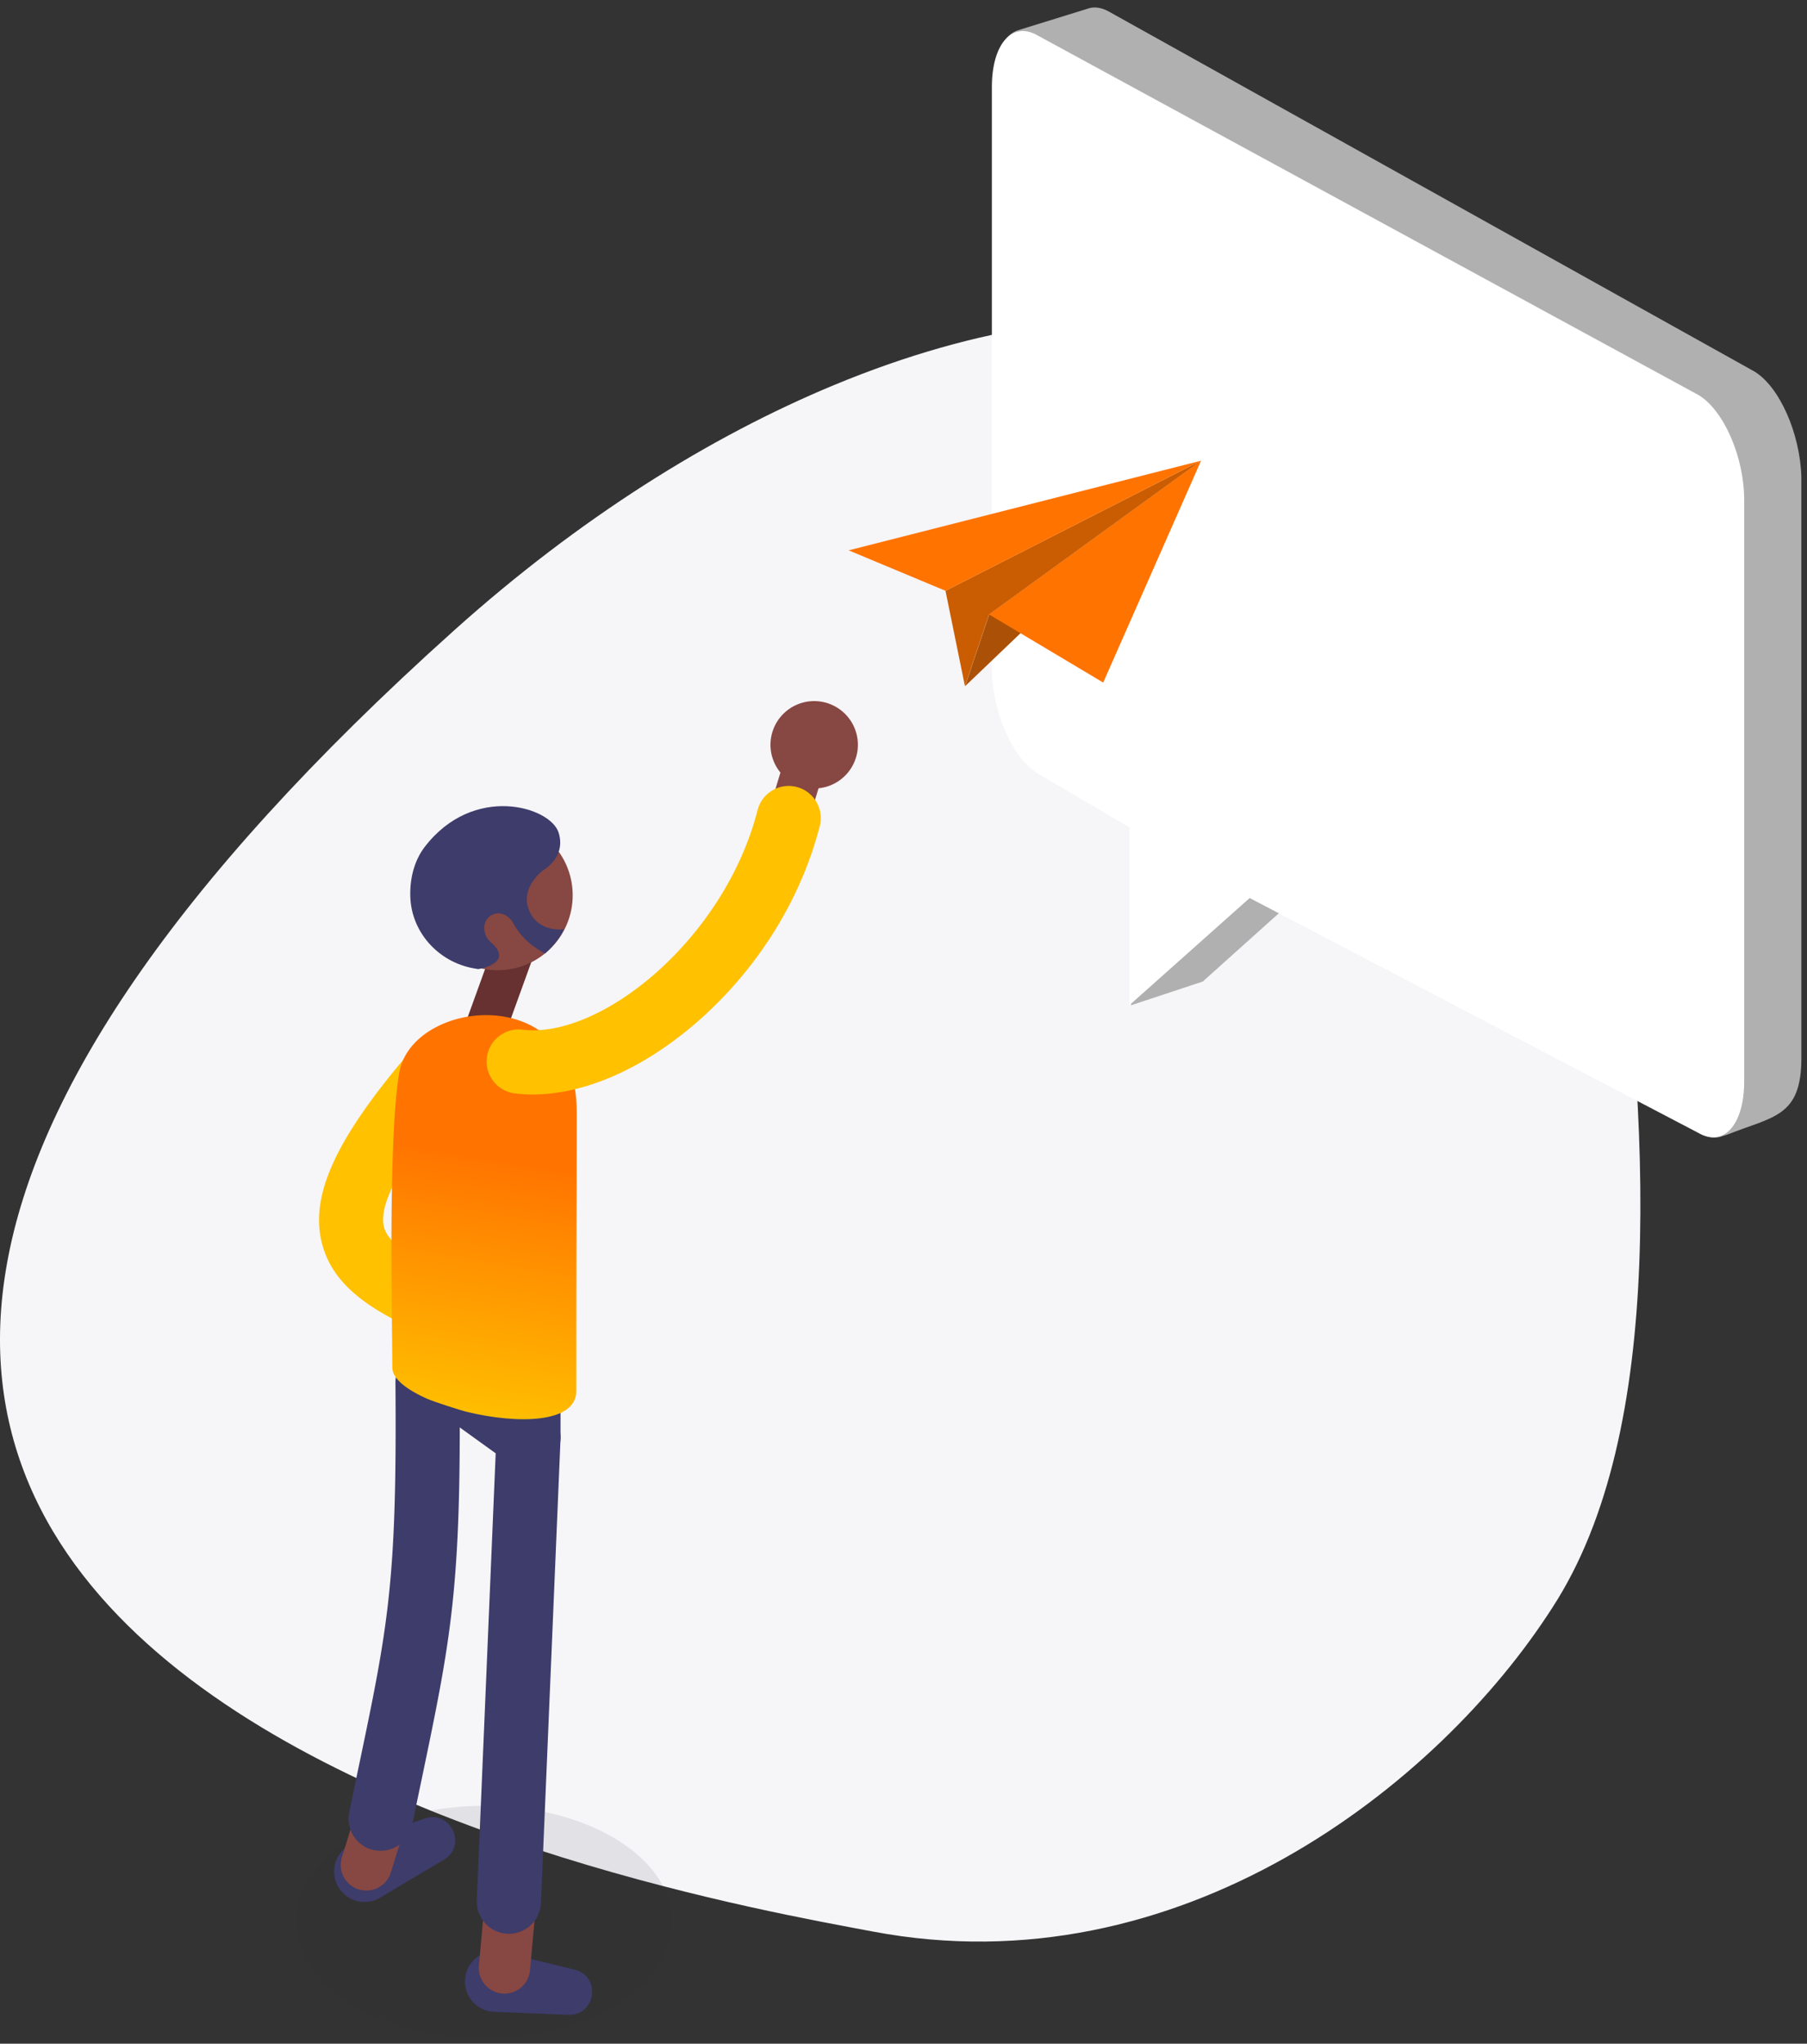 <svg xmlns="http://www.w3.org/2000/svg" width="145" height="164"><rect width="100%" height="100%" fill="#333333" stroke="none"/><defs><linearGradient id="a" x1="35.39" x2="38.84" y1="113.89" y2="92.64" gradientUnits="userSpaceOnUse"><stop offset="0" stop-color="#ffc100"/><stop offset="1" stop-color="#ff7300"/></linearGradient></defs><path fill="#f6f5f8" d="M36.464 50.564c9.996-8.967 20.492-15.527 30.457-19.662 11.617-4.82 22.513-6.343 31.051-4.536 16.01 2.677 27.997 17.894 31.255 40.714 3.235 23.102 4.482 47.854-4.64 61.896-9.19 14.381-30.041 30.649-54.52 26.028-16.167-3.05-125.737-21.769-33.603-104.44z"/><path fill="#b0b0b0" d="M140.747 29.793 89.037.959c-.67-.393-1.306-.45-1.839-.236-.068.023-.125.034-.182.056-.068.023-.124.034-.181.057-.068.022-.125.033-.182.056-.068.022-.124.034-.181.056-.068.023-.125.034-.182.056-.068.023-.125.034-.181.057-.068.022-.125.033-.182.056-.068.022-.125.034-.181.056-.069.023-.125.034-.182.056-.068.023-.125.034-.182.057-.068.022-.124.033-.181.056-.068.022-.125.034-.182.056-.068.023-.125.034-.181.056-.068.023-.125.034-.182.057-.068.022-.125.033-.181.056-.068.022-.125.034-.182.056-.068.023-.125.034-.182.056-.068.023-.124.034-.181.057-.068.022-.125.033-.182.056-.068.022-.124.034-.181.056-.068.023-.125.034-.182.056-.068.023-.125.034-.181.057-.068.022-.125.033-.182.056-.068.022-.125.034-.181.056-.069.023-.125.034-.182.056-.068.023-.125.034-.182.057-.068.022-.124.033-.181.056-.068.022-.125.034-.182.056-.068.023-.125.034-.181.056-.068.023-.125.034-.182.057-1.203.326-2.031 1.968-2.031 4.432v46.62c0 3.476 1.657 7.268 3.688 8.471l7.353 4.32v14.412l.182-.057 5.571-1.845 6.468-5.805 33.419 17.967c.67.393 1.305.45 1.838.236.068-.023.125-.034.182-.056.068-.023.125-.034.181-.057 3.7-1.473 5.946-1.406 5.946-6.153V38.264c-.102-3.476-1.759-7.267-3.801-8.471z"/><path fill="#fff" d="M136.27 31.686 83.279 2.853c-2.043-1.193-3.688.652-3.688 4.128v46.62c0 3.477 1.657 7.268 3.688 8.472l7.353 4.32v14.265l9.646-8.595 35.994 18.843c2.042 1.193 3.688-.652 3.688-4.128v-46.62c.011-3.477-1.646-7.268-3.688-8.472z"/><path fill="#2e2f32" fill-opacity=".5" d="M38.847 163.567c8.338 0 15.097-4.177 15.097-9.329 0-5.152-6.759-9.328-15.097-9.328s-15.097 4.176-15.097 9.328c0 5.152 6.76 9.329 15.097 9.329z" opacity=".2"/><path fill="#874742" d="M63.282 67.294a1.65 1.65 0 0 0 1.584-1.214 79.922 79.922 0 0 1 1.404-4.642 1.65 1.65 0 0 0-1.022-2.09 1.648 1.648 0 0 0-2.09 1.023c-.033.078-.718 2.09-1.47 4.832a1.651 1.651 0 0 0 1.156 2.023c.146.045.292.068.438.068z"/><path fill="#663130" d="M38.85 84.47c.675 0 1.304-.416 1.55-1.09l2.349-6.496a1.65 1.65 0 0 0-3.1-1.124L37.3 82.256a1.65 1.65 0 0 0 .988 2.113c.18.078.37.1.562.1z"/><path fill="#ffc100" d="M38.844 108.773c1.033 0 2.01-.629 2.403-1.652a2.58 2.58 0 0 0-1.482-3.327c-4.437-1.697-8.459-3.382-8.953-5.327-.483-1.9 1.528-5.496 5.987-10.7a2.58 2.58 0 0 0-.28-3.63 2.576 2.576 0 0 0-3.629.281c-5.92 6.912-8.031 11.498-7.065 15.32 1.1 4.36 5.717 6.417 12.109 8.867.303.112.606.168.91.168z"/><path fill="#3d3c6b" d="m45.604 161.68-5.953-.237a2.439 2.439 0 0 1-2.326-2.708c.169-1.461 1.573-2.45 3-2.09l5.796 1.415c2.134.54 1.696 3.698-.517 3.62zm-9.985-12.443-5.122 3.046a2.448 2.448 0 0 1-3.426-1 2.434 2.434 0 0 1 1.381-3.394l5.628-1.956c2.09-.72 3.437 2.18 1.539 3.304z"/><path fill="#874742" d="M40.484 159.983a2.053 2.053 0 0 0 2.044-1.877l.573-6.271a2.056 2.056 0 0 0-1.864-2.237A2.056 2.056 0 0 0 39 151.464l-.573 6.271a2.056 2.056 0 0 0 1.865 2.237c.067.011.124.011.191.011zm-11.085-8.273c.876 0 1.696-.562 1.966-1.45l1.864-6.013a2.053 2.053 0 0 0-1.359-2.574 2.051 2.051 0 0 0-2.572 1.36l-1.865 6.013a2.053 2.053 0 0 0 1.966 2.664z"/><path fill="#3d3c6b" d="M40.834 155.178a2.58 2.58 0 0 0 2.573-2.461l1.572-37.269a2.59 2.59 0 0 0-2.46-2.686 2.582 2.582 0 0 0-2.684 2.461l-1.573 37.269a2.59 2.59 0 0 0 2.46 2.686c.034-.011.079 0 .112 0zm-10.282-6.66a2.58 2.58 0 0 0 2.517-2.056c.247-1.203.483-2.327.707-3.395 2.427-11.632 3.247-15.554 3.1-32.166a2.568 2.568 0 0 0-2.572-2.551h-.022a2.58 2.58 0 0 0-2.55 2.596c.135 16.06-.584 19.545-3 31.076-.224 1.068-.46 2.192-.707 3.406a2.576 2.576 0 0 0 2 3.045c.18.023.359.045.528.045z"/><path fill="#474762" d="m35.93 110.663 6.481 4.675v-8.407l-6.234-1.281z"/><path fill="#3d3c6b" d="M39.824 109.034v1.289l-1.27-.927.034-.622zm2.583 8.881a2.567 2.567 0 0 0 2.572-2.574v-8.406c0-1.214-.864-2.27-2.055-2.518l-6.246-1.281a2.542 2.542 0 0 0-2.089.483 2.592 2.592 0 0 0-.988 1.91l-.248 5.025a2.57 2.57 0 0 0 1.068 2.214l6.48 4.664c.45.315.978.483 1.506.483z"/><path fill="url(#a)" d="M46.244 111.627c0-11.385.034-14.453.034-22.444 0-10.475-13.222-9.047-14.244-3.09-.921 5.338-.55 20.533-.55 23.669 0 .876 1.157 1.764 2.82 2.495.471.213 2.616.91 3.178 1.045 4.089.99 8.762.91 8.762-1.675z"/><path fill="#ffc100" d="M42.742 87.831c4.133 0 8.829-2.046 13.109-5.743 4.863-4.215 8.39-9.823 9.93-15.802a2.578 2.578 0 0 0-1.854-3.136 2.576 2.576 0 0 0-3.134 1.854c-2.662 10.397-12.603 18.388-18.86 17.623a2.57 2.57 0 0 0-2.864 2.248 2.57 2.57 0 0 0 2.246 2.866c.46.056.944.09 1.427.09z"/><path fill="#874742" d="M65.335 63.273a3.506 3.506 0 0 0 3.504-3.506 3.506 3.506 0 1 0-3.504 3.506zM34.181 73.589a6.016 6.016 0 1 1 11.514-3.495 6.016 6.016 0 1 1-11.514 3.495z"/><path fill="#3d3c6b" d="M34.077 67.967c3.91-5.102 10.099-3.237 10.75-1.146.618 1.978-1.224 3-1.224 3s-1.91 1.372-1.157 3.215c.752 1.854 2.808 1.529 2.808 1.529-.27.606-.741 1.247-1.505 1.944 0 0-1.696-.764-2.55-2.405-.45-.866-1.517-1.124-2.112-.36-.416.528-.236 1.405.27 1.843 2 1.72-.978 2.18-.978 2.18s-.123-.022-.337-.056c-2.909-.505-5.122-2.99-5.122-5.945-.011-1.562.45-2.877 1.157-3.799z"/><path fill="#ab5107" d="M96.379 36.97 77.44 55.065l1.932-5.755z"/><path fill="#ca5c02" d="M96.37 36.97 79.363 49.31l-1.932 5.755-1.561-7.654z"/><path fill="#ff7300" d="m75.873 47.411 20.5-10.441L68.1 44.163zm3.497 1.899 9.155 5.463 7.852-17.803z"/></svg>